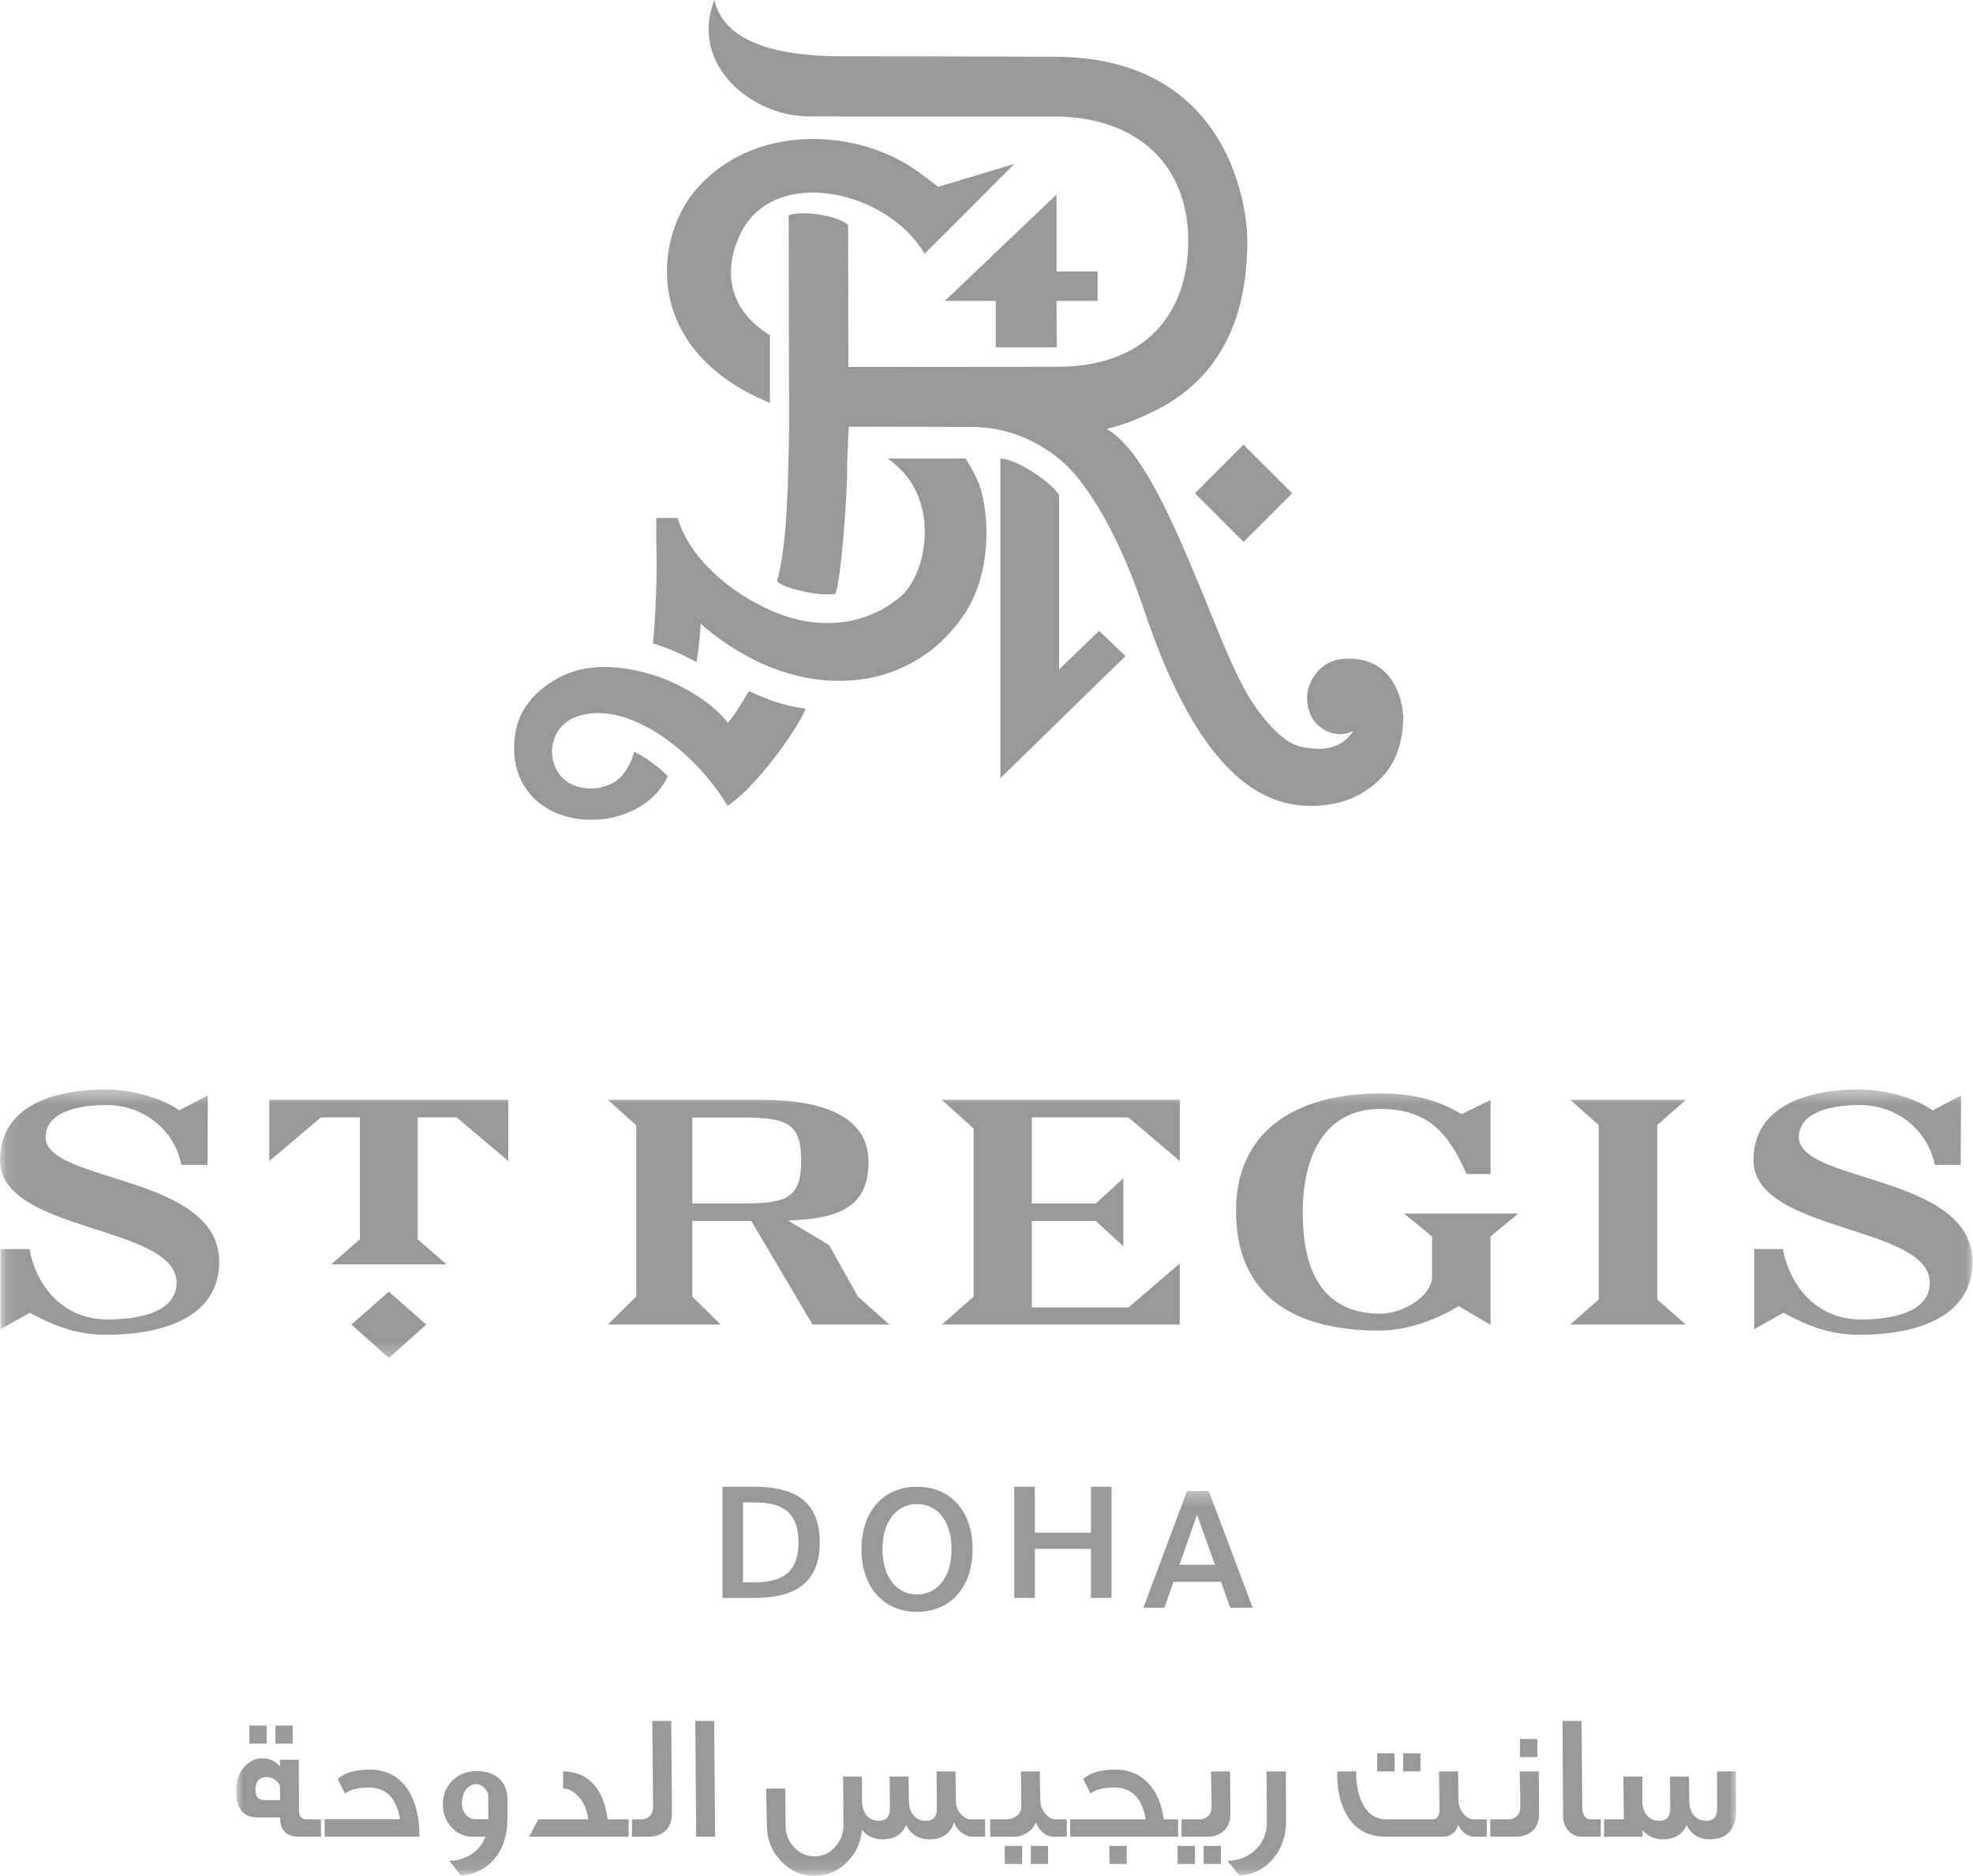 <?xml version="1.0" encoding="UTF-8"?>
<svg width="142px" height="135px" viewBox="0 0 142 135" version="1.1" xmlns="http://www.w3.org/2000/svg" xmlns:xlink="http://www.w3.org/1999/xlink">
    <!-- Generator: Sketch 52 (66869) - http://www.bohemiancoding.com/sketch -->
    <title>The St. Regis Doha Logo</title>
    <desc>Created with Sketch.</desc>
    <defs>
        <polygon id="path-1" points="0.097 0.407 141.961 0.407 141.961 19.732 0.097 19.732"></polygon>
        <polygon id="path-3" points="0.003 0.302 107.958 0.302 107.958 27.903 0.003 27.903"></polygon>
    </defs>
    <g id="Page-1" stroke="none" stroke-width="1" fill="none" fill-rule="evenodd">
        <g id="The-St.-Regis-Doha-Logo">
            <g id="Group-3" transform="translate(0, 78)">
                <mask id="mask-2" fill="white">
                    <use xlink:href="#path-1"></use>
                </mask>
                <g id="Clip-2"></g>
                <path d="M3.281,3.845 C3.281,2.05 5.59,1.525 7.641,1.525 C10.342,1.525 12.556,3.31 13.053,5.832 L14.937,5.832 L14.955,0.842 L12.898,1.915 C11.862,1.132 9.65,0.407 7.607,0.407 C4.17,0.407 0,1.435 0,5.5 C0,10.713 12.707,10.153 12.707,14.315 C12.707,16.352 10.224,16.962 7.741,16.962 C4.544,16.962 2.585,14.533 2.124,11.897 L0.032,11.897 L0.032,17.662 L2.151,16.478 C4.015,17.487 5.593,18.06 7.626,18.06 C12.194,18.06 15.777,16.553 15.777,12.812 C15.777,6.505 3.281,7.14 3.281,3.845 Z M19.381,5.557 L23.098,2.418 L25.902,2.418 L25.902,11.187 L23.841,12.995 L32.129,12.995 L30.059,11.187 L30.059,2.418 L32.871,2.418 L36.583,5.557 L36.583,1.157 L19.381,1.157 L19.381,5.557 Z M25.289,17.327 L27.987,19.732 L30.678,17.327 L27.987,14.965 L25.289,17.327 Z M101.052,9.338 L103.068,10.987 L103.068,13.832 C103.068,15.333 100.917,16.545 99.352,16.545 C94.351,16.545 93.762,12.08 93.762,9.23 C93.762,5.252 95.293,1.808 99.356,1.808 C102.874,1.808 104.333,3.693 105.541,6.49 L107.279,6.49 L107.279,1.157 L105.201,2.19 C104.457,1.767 102.75,0.692 99.384,0.692 C93.246,0.692 88.96,3.395 88.96,9.153 C88.96,15.315 93.202,17.762 99.279,17.762 C100.986,17.762 103.076,17.16 104.986,15.998 L107.279,17.345 L107.279,10.987 L109.275,9.338 L101.052,9.338 Z M129.469,3.845 C129.469,2.05 131.776,1.525 133.837,1.525 C136.53,1.525 138.726,3.31 139.252,5.832 L141.113,5.832 L141.137,0.842 L139.094,1.915 C138.043,1.132 135.849,0.407 133.809,0.407 C130.369,0.407 126.203,1.435 126.203,5.5 C126.203,10.713 138.892,10.153 138.892,14.315 C138.892,16.352 136.402,16.962 133.925,16.962 C130.734,16.962 128.809,14.533 128.32,11.897 L126.251,11.897 L126.251,17.662 L128.353,16.478 C130.208,17.487 131.776,18.06 133.829,18.06 C138.374,18.06 141.961,16.553 141.961,12.812 C141.961,6.505 129.469,7.14 129.469,3.845 Z M121.334,1.157 L113.021,1.157 L115.059,2.968 L115.059,15.523 L113.021,17.327 L121.334,17.327 L119.274,15.523 L119.274,2.968 L121.334,1.157 Z M74.268,16.092 L74.268,9.873 L78.866,9.873 L80.851,11.697 L80.851,6.798 L78.866,8.613 L74.268,8.613 L74.268,2.418 L81.218,2.418 L84.91,5.557 L84.91,1.157 L67.787,1.157 L70.077,3.218 L70.077,15.315 L67.787,17.327 L84.91,17.327 L84.91,12.938 L81.218,16.092 L74.268,16.092 Z M59.666,11.603 L56.713,9.84 C60.131,9.713 62.509,9.04 62.509,5.632 C62.509,2.37 59.282,1.157 54.839,1.157 L43.752,1.157 L45.792,2.987 L45.792,15.307 L43.752,17.327 L51.867,17.327 L49.824,15.315 L49.824,9.873 L54.073,9.873 L58.481,17.327 L64.01,17.327 L61.741,15.307 L59.666,11.603 Z M53.1,8.613 L49.824,8.613 L49.824,2.428 L53.1,2.428 C56.45,2.428 57.662,2.645 57.662,5.515 C57.662,8.413 56.45,8.613 53.1,8.613 Z" id="Fill-1" fill="#989998" mask="url(#mask-2)"></path>
            </g>
            <path d="M69.27,44.399 C67.125,47.45 64.165,48.723 61.429,48.957 C56.698,49.355 52.758,46.928 50.408,44.878 C50.424,45.478 50.326,46.349 50.132,47.661 C48.898,46.967 47.824,46.553 47,46.308 C47.303,42.966 47.269,40.177 47.235,39.005 L47.235,37.276 L48.771,37.276 C49.564,40.06 52.455,42.658 55.715,44.034 C58.774,45.324 62.154,45.13 64.745,42.999 C66.535,41.513 67.381,37.343 65.477,34.57 C65.089,34.014 64.551,33.492 63.916,33 L69.48,33 C69.967,33.716 70.479,34.711 70.642,35.397 C71.337,38.148 71.091,41.824 69.27,44.399" id="Fill-4" fill="#989998"></path>
            <path d="M52.362,57.984 C49.874,53.874 45.033,50.334 41.521,51.569 C40.321,51.99 39.715,53.058 39.733,54.108 C39.746,55.528 40.756,56.897 42.881,56.73 C43.322,56.692 44.006,56.473 44.402,56.162 C45.139,55.571 45.483,54.694 45.642,54.104 C46.355,54.446 47.316,55.103 48.062,55.86 C46.686,58.9 42.228,59.842 39.423,58.203 C37.849,57.292 36.727,55.542 37.058,52.959 C37.3,51.028 38.527,49.766 39.946,48.923 C41.662,47.898 43.735,47.748 46.265,48.368 C49.075,49.059 51.523,50.808 52.38,52.026 C52.879,51.439 53.473,50.486 53.904,49.727 C54.814,50.188 56.351,50.808 58,50.997 C57.195,52.873 54.133,56.899 52.362,57.984" id="Fill-5" fill="#989998"></path>
            <path d="M49.939,13.833 C54.02,8.836 61.66,9.135 66.108,12.377 C66.3,12.512 67.346,13.297 67.522,13.445 L73,11.799 C73,11.799 66.583,18.255 66.536,18.255 C63.932,13.743 55.747,11.818 53.303,16.804 C52.051,19.365 52.33,22.229 55.413,24.129 L55.413,29 C54.899,28.77 54.376,28.549 53.891,28.288 C46.293,24.247 47.314,17.053 49.939,13.833" id="Fill-6" fill="#989998"></path>
            <polyline id="Fill-7" fill="#989998" points="79 19.539 79 21.656 76.04 21.656 76.053 25 71.668 25 71.668 21.656 68 21.656 76.04 14 76.04 19.539 79 19.539"></polyline>
            <path d="M51.411,0 C51.855,1.868 53.641,4.051 60.662,4.051 C68.355,4.051 74.434,4.085 75.823,4.082 C88.504,4.064 89.771,14.948 89.771,17.315 C89.771,20.305 89.301,26.618 82.986,29.626 C81.899,30.148 81.12,30.497 79.652,30.869 C82.073,32.267 84.192,37.008 86.267,42.004 C87.604,45.219 88.757,48.39 90.102,50.498 C90.874,51.689 92.01,53.036 93.099,53.559 C93.599,53.801 94.312,53.865 94.883,53.89 C96.185,53.911 97.009,53.259 97.38,52.609 C96.149,53.241 94.739,52.475 94.316,51.416 C93.899,50.419 94.032,49.524 94.548,48.711 C95.166,47.733 96.12,47.336 97.345,47.409 C100.945,47.596 101,51.636 101,51.636 C100.938,53.911 100.226,55.495 98.639,56.665 C97.611,57.423 96.423,57.922 94.684,57.993 C90.874,58.154 86.286,55.766 82.279,43.725 C80.801,39.288 78.482,34.737 76.042,32.872 C74.91,32.002 72.846,30.726 69.887,30.726 L61.087,30.708 C61.087,30.708 60.957,33.138 60.97,33.746 C61.014,35.122 60.534,41.905 60.115,42.741 C59.098,42.939 56.404,42.373 55.932,41.833 C56.534,39.485 56.693,36.62 56.781,31.613 C56.792,30.937 56.792,30.653 56.792,30.653 C56.792,30.653 56.763,15.521 56.763,15.505 C57.545,15.129 60.188,15.453 61.038,16.184 C61.043,16.205 61.056,26.41 61.056,26.41 C61.056,26.41 71.645,26.397 76.107,26.397 C82.441,26.397 85.52,22.583 85.52,17.315 C85.52,12.043 82.034,8.383 75.81,8.383 L60.667,8.383 L58.197,8.377 C54.151,8.377 49.595,4.695 51.411,0" id="Fill-8" fill="#989998"></path>
            <polyline id="Fill-9" fill="#989998" points="93 35.503 89.5 39 86 35.503 89.5 32 93 35.503"></polyline>
            <path d="M72,56 L72,33 C73.259,33.027 75.876,34.898 76.224,35.641 L76.224,48.18 L79.101,45.401 L81,47.218 L72,56" id="Fill-10" fill="#989998"></path>
            <path d="M54.229,108.127 L53.474,108.127 L53.474,113.875 L54.229,113.875 C55.842,113.875 57.468,113.533 57.468,110.995 C57.468,108.467 55.842,108.127 54.229,108.127 Z M54.298,107 C56.969,107 59,107.872 59,110.995 C59,114.117 56.969,115 54.298,115 L52,115 L52,107 L54.298,107 Z" id="Fill-11" fill="#989998"></path>
            <path d="M66.001,114.753 C67.387,114.753 68.485,113.603 68.485,111.493 C68.485,109.384 67.387,108.245 66.001,108.245 C64.613,108.245 63.515,109.384 63.515,111.493 C63.515,113.603 64.613,114.753 66.001,114.753 Z M66.001,116 C63.537,116 62,114.165 62,111.493 C62,108.821 63.537,107 66.001,107 C68.463,107 70,108.821 70,111.493 C70,114.165 68.463,116 66.001,116 Z" id="Fill-12" fill="#989998"></path>
            <polyline id="Fill-13" fill="#989998" points="80 107 80 115 78.519 115 78.519 111.47 74.481 111.47 74.481 115 73 115 73 107 74.481 107 74.481 110.311 78.519 110.311 78.519 107 80 107"></polyline>
            <g id="Group-17" transform="translate(17, 107)">
                <mask id="mask-4" fill="white">
                    <use xlink:href="#path-3"></use>
                </mask>
                <g id="Clip-15"></g>
                <path d="M67.886,5.614 L70.437,5.614 L69.156,2.008 L67.886,5.614 Z M68.434,0.302 L69.994,0.302 L73.161,8.71 L71.542,8.71 L70.879,6.843 L67.456,6.843 L66.804,8.71 L65.29,8.71 L68.434,0.302 Z" id="Fill-14" fill="#989998" mask="url(#mask-4)"></path>
                <path d="M107.958,23.257 C107.945,24.636 107.337,25.345 106.108,25.371 C105.318,25.384 104.736,25.048 104.386,24.352 C104.102,25.01 103.545,25.358 102.73,25.371 C102.083,25.384 101.578,25.152 101.216,24.7 L101.216,25.19 L98.201,25.19 L98.214,23.94 L99.87,23.94 C99.857,22.2 99.844,21.182 99.831,20.86 L101.203,20.86 L101.203,22.78 C101.242,23.167 101.358,23.476 101.578,23.695 C101.798,23.927 102.07,24.043 102.419,24.043 C102.95,24.043 103.209,23.747 103.209,23.167 C103.209,22.986 103.209,22.213 103.196,20.86 L104.555,20.86 C104.568,21.22 104.568,21.8 104.581,22.612 C104.594,23.089 104.71,23.45 104.956,23.695 C105.176,23.927 105.448,24.043 105.797,24.043 C106.328,24.043 106.586,23.76 106.586,23.18 C106.586,23.218 106.586,22.329 106.574,20.486 L107.945,20.486 L107.958,23.257 Z M98.446,25.19 L96.855,25.19 C96.492,25.19 96.182,25.061 95.936,24.816 C95.651,24.546 95.496,24.159 95.496,23.669 L95.457,16.851 L96.829,16.851 L96.881,23.128 C96.881,23.592 97.114,23.94 97.476,23.94 L98.446,23.94 L98.446,25.19 Z M93.775,23.515 C93.775,24.546 93.166,25.19 92.041,25.19 L90.009,25.19 L90.009,23.94 L91.536,23.94 C92.041,23.94 92.416,23.631 92.416,23.051 C92.416,22.548 92.416,22.123 92.403,21.775 C92.39,21.246 92.39,20.808 92.377,20.486 L93.749,20.486 C93.762,22.522 93.775,23.528 93.775,23.515 Z M92.39,19.455 L93.645,19.455 L93.645,18.153 L92.39,18.153 L92.39,19.455 Z M90.255,25.19 L89.168,25.19 C88.637,25.19 88.236,24.907 87.938,24.327 C87.783,24.907 87.395,25.19 86.761,25.19 L82.749,25.19 C81.468,25.19 80.523,24.662 79.915,23.605 C79.436,22.767 79.216,21.736 79.242,20.486 L80.601,20.486 C80.601,21.401 80.743,22.148 81.041,22.754 C81.416,23.54 82.011,23.94 82.814,23.94 L86.101,23.94 C86.437,23.94 86.605,23.695 86.605,23.218 L86.566,20.486 L87.938,20.486 C87.951,20.911 87.951,21.581 87.964,22.496 C87.977,22.948 88.106,23.308 88.365,23.579 C88.585,23.824 88.831,23.94 89.077,23.94 L90.255,23.94 L90.255,25.19 Z M82.115,20.486 L83.37,20.486 L83.37,19.184 L82.115,19.184 L82.115,20.486 Z M83.991,20.486 L85.234,20.486 L85.234,19.184 L83.991,19.184 L83.991,20.486 Z M71.335,26.917 C72.124,26.904 72.784,26.66 73.328,26.157 C73.897,25.628 74.182,24.958 74.182,24.133 L74.156,20.486 L75.541,20.486 L75.566,23.992 C75.566,25.113 75.256,26.028 74.635,26.763 C74.026,27.497 73.211,27.91 72.189,27.987 C71.995,27.729 71.71,27.368 71.335,26.917 Z M67.75,27.149 L69.005,27.149 L69.005,25.848 L67.75,25.848 L67.75,27.149 Z M69.626,27.149 L70.869,27.149 L70.869,25.848 L69.626,25.848 L69.626,27.149 Z M71.555,23.515 C71.555,24.546 70.946,25.19 69.821,25.19 L67.789,25.19 L67.789,23.94 L69.316,23.94 C69.821,23.94 70.196,23.631 70.196,23.051 C70.196,22.548 70.196,22.123 70.183,21.775 C70.17,21.246 70.17,20.808 70.157,20.486 L71.529,20.486 C71.542,22.522 71.555,23.528 71.555,23.515 Z M62.845,27.149 L64.088,27.149 L64.088,25.848 L62.845,25.848 L62.845,27.149 Z M68.035,25.19 L59.778,25.19 L59.778,23.94 L65.459,23.94 C65.201,22.406 64.45,21.646 63.208,21.646 C62.418,21.646 61.849,21.788 61.486,22.084 L60.956,21.027 C61.474,20.576 62.237,20.357 63.246,20.357 C64.295,20.357 65.123,20.718 65.744,21.452 C66.275,22.058 66.611,22.896 66.766,23.94 L68.035,23.94 L68.035,25.19 Z M55.314,27.149 L56.569,27.149 L56.569,25.848 L55.314,25.848 L55.314,27.149 Z M57.19,27.149 L58.432,27.149 L58.432,25.848 L57.19,25.848 L57.19,27.149 Z M60.024,25.19 L58.872,25.19 C58.484,25.19 58.148,25.023 57.876,24.7 C57.734,24.52 57.617,24.34 57.552,24.146 C57.332,24.778 56.659,25.177 55.948,25.19 L53.903,25.19 L53.903,23.94 L55.43,23.94 C55.676,23.94 55.896,23.876 56.103,23.734 C56.375,23.566 56.504,23.334 56.504,23.038 L56.478,20.486 L57.837,20.486 C57.837,20.963 57.85,21.633 57.876,22.496 C57.876,22.948 58.005,23.308 58.277,23.579 C58.497,23.824 58.73,23.94 58.989,23.94 L60.024,23.94 L60.024,25.19 Z M54.265,25.19 L52.997,25.19 C52.751,25.19 52.492,25.1 52.246,24.92 C51.975,24.726 51.781,24.468 51.664,24.146 C51.418,24.945 50.849,25.358 49.943,25.371 C49.154,25.384 48.571,25.048 48.209,24.352 C47.937,25.01 47.381,25.358 46.565,25.371 C45.905,25.384 45.401,25.152 45.038,24.688 C44.974,25.551 44.637,26.299 44.042,26.93 C43.382,27.639 42.566,28 41.622,28 C40.677,28 39.875,27.639 39.202,26.93 C38.529,26.221 38.192,25.371 38.192,24.352 L38.142,21.723 L39.525,21.723 C39.525,22.716 39.525,23.605 39.54,24.378 C39.54,24.984 39.745,25.512 40.146,25.938 C40.548,26.376 41.039,26.595 41.622,26.595 C42.191,26.595 42.683,26.376 43.084,25.938 C43.498,25.5 43.705,24.971 43.705,24.352 C43.692,22.342 43.679,21.182 43.679,20.86 L45.038,20.86 L45.038,22.6 C45.051,23.076 45.168,23.437 45.401,23.695 C45.621,23.927 45.905,24.043 46.255,24.043 C46.785,24.043 47.044,23.747 47.044,23.167 C47.044,22.986 47.044,22.213 47.031,20.86 L48.39,20.86 C48.39,21.22 48.403,21.8 48.416,22.612 C48.429,23.089 48.545,23.45 48.791,23.695 C49.011,23.927 49.283,24.043 49.632,24.043 C50.163,24.043 50.422,23.76 50.422,23.18 C50.422,23.218 50.422,22.329 50.409,20.486 L51.768,20.486 C51.768,20.937 51.781,21.659 51.794,22.651 C51.806,23.051 51.949,23.373 52.208,23.618 C52.428,23.837 52.661,23.94 52.906,23.94 L54.265,23.94 L54.265,25.19 Z M34.465,25.19 L33.106,25.19 L33.042,16.851 L34.402,16.851 L34.465,25.19 Z M31.359,23.515 C31.359,24.546 30.74,25.19 29.612,25.19 L28.241,25.19 L28.241,23.94 L29.121,23.94 C29.627,23.94 30.001,23.631 30.001,23.051 C30.001,22.252 29.988,21.22 29.976,19.957 C29.962,18.527 29.949,17.483 29.949,16.851 L31.308,16.851 C31.321,17.444 31.321,18.552 31.334,20.189 C31.346,21.581 31.359,22.69 31.359,23.515 Z M28.486,25.19 L21.084,25.19 L21.731,23.94 L25.33,23.94 C25.251,23.231 25.005,22.664 24.578,22.239 C24.229,21.891 23.879,21.71 23.53,21.71 L23.53,20.486 C24.397,20.486 25.109,20.769 25.652,21.336 C26.222,21.916 26.584,22.793 26.726,23.94 L28.486,23.94 L28.486,25.19 Z M18.146,23.927 C18.134,22.87 18.134,22.29 18.134,22.187 C18.134,21.904 17.745,21.401 17.294,21.401 C16.699,21.401 16.244,21.942 16.244,22.819 C16.244,23.424 16.684,23.927 17.229,23.927 L18.146,23.927 Z M15.325,26.917 C16.503,26.917 17.525,26.26 17.939,25.19 L17.034,25.19 C15.752,25.19 14.872,24.108 14.872,22.883 C14.872,21.427 15.959,20.46 17.294,20.46 C18.716,20.46 19.518,21.259 19.518,22.496 L19.518,23.992 C19.518,26.208 18.198,27.832 16.166,27.987 C15.972,27.729 15.688,27.368 15.325,26.917 Z M13.19,25.19 L6.098,25.19 L6.098,23.927 L11.792,23.927 C11.534,22.406 10.783,21.646 9.554,21.646 C8.764,21.646 8.195,21.788 7.832,22.084 L7.302,21.027 C7.819,20.576 8.583,20.357 9.592,20.357 C10.848,20.357 11.805,20.885 12.439,21.929 C12.944,22.78 13.19,23.863 13.19,25.19 Z M3.161,22.548 L3.148,21.491 C2.902,21.092 2.591,20.898 2.216,20.898 C1.621,20.898 1.349,21.246 1.388,21.929 C1.414,22.342 1.621,22.548 2.022,22.548 L3.161,22.548 Z M6.37,25.19 L4.532,25.19 C3.614,25.19 3.161,24.726 3.161,23.798 L1.543,23.798 C0.521,23.798 0.003,23.18 0.003,21.929 C0.003,21.117 0.223,20.499 0.663,20.073 C1.012,19.725 1.414,19.545 1.866,19.545 C2.41,19.545 2.824,19.738 3.122,20.112 L3.148,20.112 L3.148,19.648 L4.506,19.648 L4.519,23.296 C4.519,23.721 4.701,23.94 5.05,23.94 L6.37,23.94 L6.37,25.19 Z M0.948,18.488 L2.19,18.488 L2.19,17.186 L0.948,17.186 L0.948,18.488 Z M2.824,18.488 L4.066,18.488 L4.066,17.186 L2.824,17.186 L2.824,18.488 Z" id="Fill-16" fill="#989998" mask="url(#mask-4)"></path>
            </g>
        </g>
    </g>
</svg>